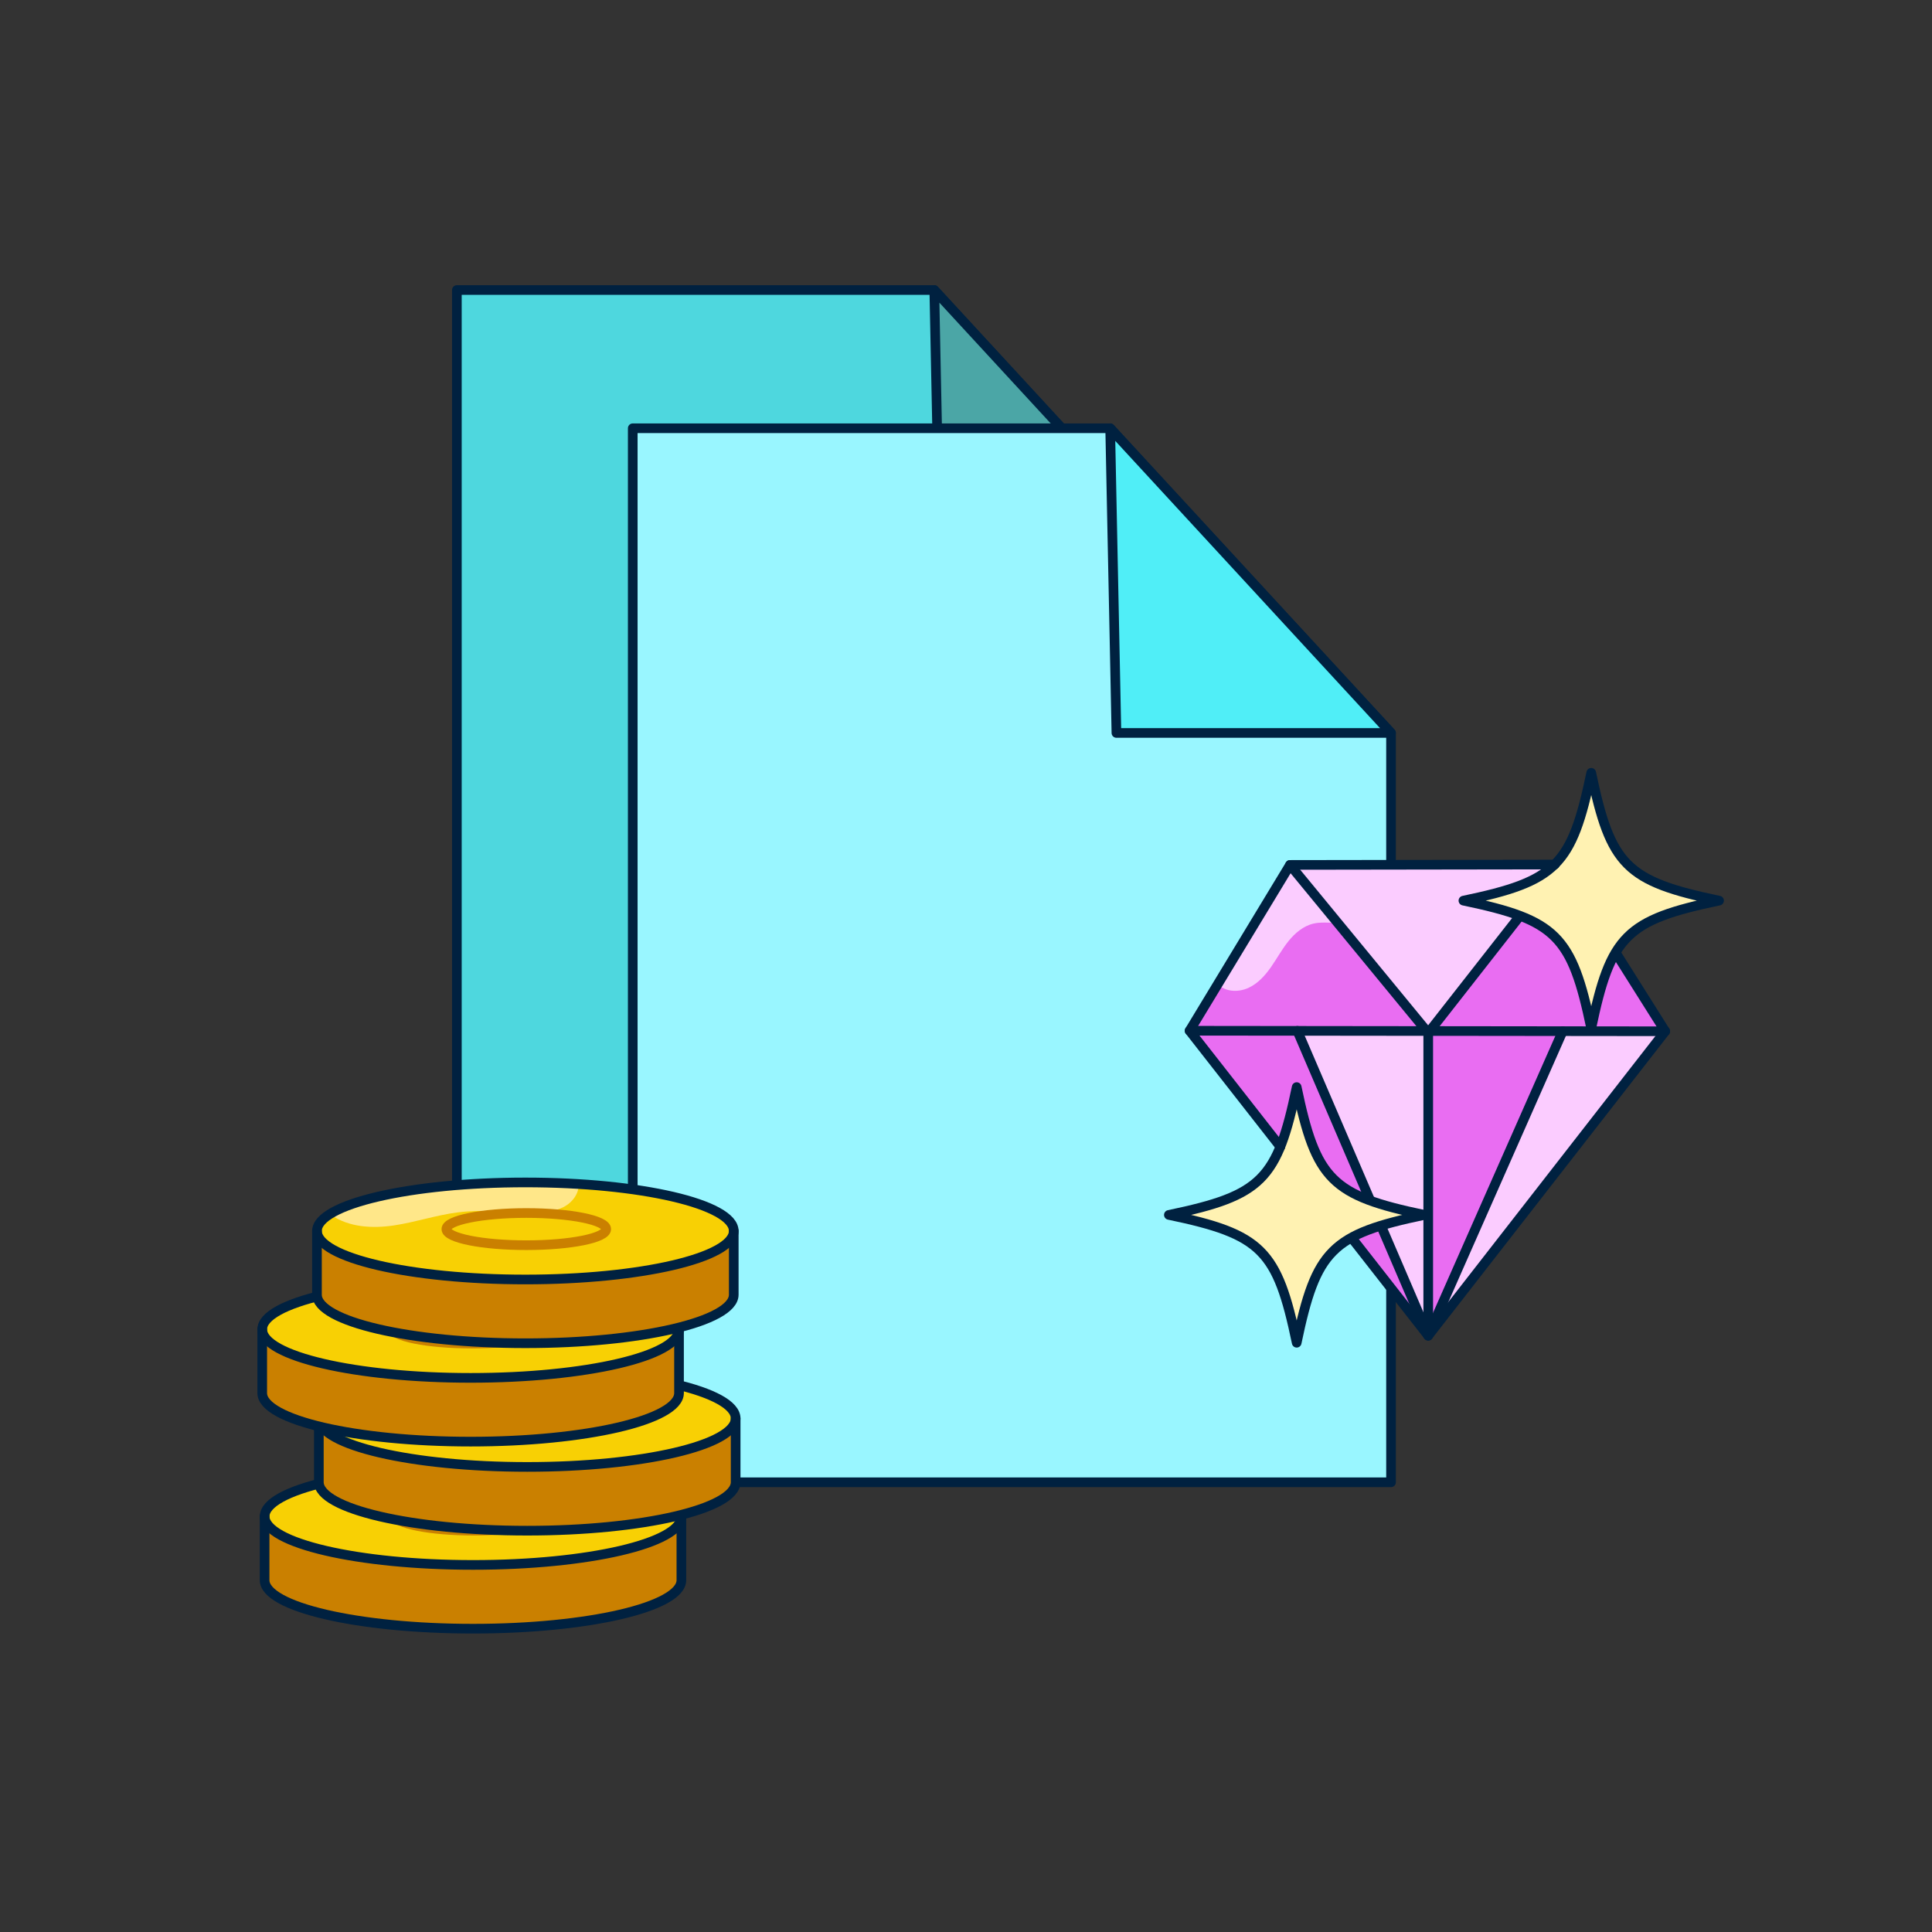 <svg width="200" height="200" viewBox="0 0 200 200" fill="none" xmlns="http://www.w3.org/2000/svg">
<rect x="0" y="0" width="200" height="200" fill="#333333" stroke="none"/>
<g id="emptystate__pdf">
<g id="Group 2234">
<g id="Group 2233">
<g id="Dpc">
<path id="Vector" d="M125.792 139.136H47.295V30.023H91.871H96.718L125.792 61.565V139.136Z" fill="#4ED7DE" stroke="#002140" stroke-linecap="round" stroke-linejoin="round"/>
<path id="Vector_2" d="M125.792 61.565H97.365L96.718 30.023L125.792 61.565Z" fill="#4BA6A6" stroke="#002140" stroke-linecap="round" stroke-linejoin="round"/>
</g>
<g id="Doc">
<path id="Vector_3" d="M143.999 153.446H65.502V44.333H110.079H114.925L143.999 75.875V153.446Z" fill="#99F6FF" stroke="#002140" stroke-linecap="round" stroke-linejoin="round"/>
<path id="Vector_4" d="M143.999 75.875H115.572L114.925 44.333L143.999 75.875Z" fill="#50EEF7" stroke="#002140" stroke-linecap="round" stroke-linejoin="round"/>
</g>
</g>
</g>
<g id="Group">
<path id="Vector_5" d="M139.889 128.165L147.853 137.91L172.483 106.785L160.745 89.284L133.602 89.703L123.331 106.681L139.889 128.165Z" fill="#E96DF2"/>
<path id="Vector_6" d="M147.749 106.785L161.476 89.39L133.602 89.703L147.749 106.785Z" fill="#FBCCFF"/>
<path id="Vector_7" d="M147.75 106.785L134.442 106.892L147.855 137.91L147.75 106.785Z" fill="#FBCCFF"/>
<path id="Vector_8" d="M161.373 107.1L147.854 137.91L172.483 106.785L161.373 107.1Z" fill="#FBCCFF"/>
<path id="Vector_9" d="M152.074 93.292C152.074 93.292 158.676 94.157 161.113 97.144C163.551 100.131 164.728 105.947 164.728 105.947C164.728 105.947 165.593 94.235 177.146 93.529L176.438 92.821C176.438 92.821 165.749 92.505 164.804 80.716C164.804 80.716 163.39 88.26 159.931 90.461C156.473 92.662 152.071 93.29 152.071 93.29L152.074 93.292Z" fill="#FFF2B2"/>
<path id="Vector_10" d="M121.653 125.675C121.653 125.675 128.255 126.539 130.692 129.527C133.13 132.514 134.307 138.329 134.307 138.329C134.307 138.329 135.172 126.618 146.725 125.912L146.017 125.203C146.017 125.203 135.328 124.888 134.383 113.098C134.383 113.098 132.969 120.643 129.51 122.844C126.052 125.045 121.65 125.672 121.65 125.672L121.653 125.675Z" fill="#FFF2B2"/>
<path id="Vector_11" d="M126.186 102.002C127.008 102.699 128.256 102.713 129.237 102.265C130.217 101.815 130.966 100.981 131.582 100.098C132.198 99.214 132.712 98.257 133.389 97.419C134.067 96.58 134.941 95.843 135.993 95.606C136.535 95.483 137.097 95.5 137.653 95.514C138.324 95.533 138.994 95.552 139.667 95.571C140.678 95.599 141.699 95.625 142.692 95.424C143.682 95.223 144.656 94.765 145.293 93.981C146.264 92.785 146.286 91.101 146.26 89.559L134.706 89.708C134.706 89.708 133.868 89.76 133.188 90.39C132.508 91.02 126.19 102.007 126.19 102.007L126.186 102.002Z" fill="#FBCCFF"/>
<path id="Vector_12" d="M168.14 112.151C166.669 111.274 164.7 111.954 163.471 113.146C162.241 114.337 161.516 115.941 160.571 117.37C159.872 118.424 159.041 119.402 158.52 120.556C157.999 121.709 157.835 123.121 158.494 124.204L159.148 123.87L168.14 112.151Z" fill="#FBCCFF"/>
<path id="Vector_13" d="M177.957 93.233C168.349 95.234 166.726 96.857 164.724 106.465C162.723 96.857 161.1 95.234 151.492 93.233C161.1 91.231 162.723 89.608 164.724 80C166.726 89.608 168.349 91.231 177.957 93.233Z" stroke="#002140" stroke-width="0.999" stroke-linecap="round" stroke-linejoin="round"/>
<path id="Vector_14" d="M147.465 125.767C137.857 127.769 136.234 129.392 134.233 139C132.231 129.392 130.608 127.769 121 125.767C130.608 123.766 132.231 122.143 134.233 112.535C136.234 122.143 137.857 123.766 147.465 125.767Z" stroke="#002140" stroke-width="0.999" stroke-linecap="round" stroke-linejoin="round"/>
<path id="Vector_15" d="M132.543 118.71L123.146 106.702L133.541 89.537L160.954 89.497" stroke="#002140" stroke-width="0.999" stroke-linecap="round" stroke-linejoin="round"/>
<path id="Vector_16" d="M167.39 98.83L172.386 106.757L147.849 138.268L140.034 128.281" stroke="#002140" stroke-width="0.999" stroke-linecap="round" stroke-linejoin="round"/>
<path id="Vector_17" d="M123.146 106.702L172.386 106.757" stroke="#002140" stroke-width="0.999" stroke-linecap="round" stroke-linejoin="round"/>
<path id="Vector_18" d="M157.24 94.943L147.85 106.934L133.542 89.537" stroke="#002140" stroke-width="0.999" stroke-linecap="round" stroke-linejoin="round"/>
<path id="Vector_19" d="M141.815 124.206L134.303 106.714" stroke="#002140" stroke-width="0.999" stroke-linecap="round" stroke-linejoin="round"/>
<path id="Vector_20" d="M161.771 106.745L147.849 138.268L143 126.971" stroke="#002140" stroke-width="0.999" stroke-linecap="round" stroke-linejoin="round"/>
<path id="Vector_21" d="M147.85 138.268V106.935" stroke="#002140" stroke-width="0.999" stroke-linecap="round" stroke-linejoin="round"/>
</g>
<g id="Group 106">
<path id="Vector_22" d="M27.245 157.079C27.245 157.079 30.051 162.842 49.116 162.25C68.181 161.658 70.395 157.966 70.395 156.781C70.395 155.596 61.675 151.611 50.149 151.758C38.624 151.905 27.691 153.236 27.245 157.075V157.079Z" fill="#F8D004"/>
<path id="Vector_23" d="M27.54 158.113V164.468C27.54 164.468 35.52 168.752 49.851 168.752C64.183 168.752 70.538 164.169 70.538 164.169V157.814C70.538 157.814 63.889 162.838 49.112 162.245C34.336 161.653 29.317 159.293 27.54 158.113Z" fill="#CA8000"/>
<path id="Vector_24" d="M48.97 162C60.884 162 70.542 159.751 70.542 156.977C70.542 154.202 60.884 151.953 48.97 151.953C37.055 151.953 27.397 154.202 27.397 156.977C27.397 159.751 37.055 162 48.97 162Z" stroke="#002140" stroke-linecap="round" stroke-linejoin="round"/>
<path id="Vector_25" d="M27.392 156.977V163.577C27.392 166.352 37.052 168.601 48.965 168.601C60.878 168.601 70.537 166.352 70.537 163.577V156.977" stroke="#002140" stroke-linecap="round" stroke-linejoin="round"/>
<path id="Vector_26" d="M49.067 158.455C53.637 158.455 57.342 157.71 57.342 156.79C57.342 155.87 53.637 155.124 49.067 155.124C44.497 155.124 40.792 155.87 40.792 156.79C40.792 157.71 44.497 158.455 49.067 158.455Z" stroke="#CA8000" stroke-miterlimit="10"/>
<path id="Vector_27" d="M32.861 146.93C32.861 146.93 35.666 152.693 54.732 152.1C73.797 151.508 76.01 147.816 76.01 146.631C76.01 145.447 67.291 141.461 55.765 141.608C44.239 141.755 33.306 143.087 32.861 146.925V146.93Z" fill="#F8D004"/>
<path id="Vector_28" d="M33.155 147.968V154.323C33.155 154.323 41.135 158.607 55.467 158.607C69.798 158.607 76.153 154.024 76.153 154.024V147.669C76.153 147.669 69.504 152.693 54.727 152.1C39.951 151.508 34.927 149.143 33.155 147.963V147.968Z" fill="#CA8000"/>
<path id="Vector_29" d="M54.58 151.855C66.494 151.855 76.153 149.606 76.153 146.832C76.153 144.058 66.494 141.808 54.58 141.808C42.666 141.808 33.007 144.058 33.007 146.832C33.007 149.606 42.666 151.855 54.58 151.855Z" stroke="#002140" stroke-linecap="round" stroke-linejoin="round"/>
<path id="Vector_30" d="M33.007 146.832V153.432C33.007 156.206 42.667 158.455 54.58 158.455C66.493 158.455 76.153 156.206 76.153 153.432V146.832" stroke="#002140" stroke-linecap="round" stroke-linejoin="round"/>
<path id="Vector_31" d="M54.678 148.31C59.248 148.31 62.953 147.565 62.953 146.645C62.953 145.725 59.248 144.979 54.678 144.979C50.108 144.979 46.404 145.725 46.404 146.645C46.404 147.565 50.108 148.31 54.678 148.31Z" stroke="#CA8000" stroke-miterlimit="10"/>
<path id="Vector_32" d="M27 137.711C27 137.711 29.806 143.474 48.871 142.882C67.936 142.289 70.15 138.597 70.15 137.413C70.15 136.228 61.43 132.242 49.904 132.389C38.379 132.536 27.445 133.868 27 137.707V137.711Z" fill="#F8D004"/>
<path id="Vector_33" d="M27.294 138.744V145.1C27.294 145.1 35.275 149.384 49.606 149.384C63.938 149.384 70.293 144.801 70.293 144.801V138.446C70.293 138.446 63.644 143.47 48.867 142.877C34.09 142.285 29.067 139.929 27.294 138.744Z" fill="#CA8000"/>
<path id="Vector_34" d="M48.719 142.637C60.633 142.637 70.292 140.388 70.292 137.613C70.292 134.839 60.633 132.59 48.719 132.59C36.805 132.59 27.146 134.839 27.146 137.613C27.146 140.388 36.805 142.637 48.719 142.637Z" stroke="#002140" stroke-linecap="round" stroke-linejoin="round"/>
<path id="Vector_35" d="M27.146 137.613V144.213C27.146 146.988 36.806 149.237 48.719 149.237C60.632 149.237 70.292 146.988 70.292 144.213V137.613" stroke="#002140" stroke-linecap="round" stroke-linejoin="round"/>
<path id="Vector_36" d="M48.818 139.087C53.387 139.087 57.092 138.342 57.092 137.422C57.092 136.502 53.387 135.756 48.818 135.756C44.248 135.756 40.543 136.502 40.543 137.422C40.543 138.342 44.248 139.087 48.818 139.087Z" stroke="#CA8000" stroke-miterlimit="10"/>
<path id="Vector_37" d="M32.665 127.526C32.665 127.526 35.471 133.289 54.536 132.697C73.601 132.104 75.815 128.412 75.815 127.228C75.815 126.043 67.095 122.057 55.569 122.204C44.044 122.351 33.11 123.683 32.665 127.522V127.526Z" fill="#F8D004"/>
<path id="Vector_38" d="M34.264 125.758C36.112 127.058 38.552 127.188 40.788 126.854C43.024 126.52 45.184 125.776 47.428 125.5C50.02 125.179 52.648 125.491 55.262 125.491C56.317 125.491 57.408 125.428 58.348 124.948C59.288 124.467 60.027 123.456 59.889 122.413C59.889 122.413 51.98 122.133 45.945 122.592C39.911 123.05 34.268 125.763 34.268 125.763L34.264 125.758Z" fill="#FFE789"/>
<path id="Vector_39" d="M32.959 128.559V134.914C32.959 134.914 40.94 139.199 55.271 139.199C69.603 139.199 75.958 134.616 75.958 134.616V128.261C75.958 128.261 69.309 133.284 54.532 132.692C39.755 132.1 34.732 129.735 32.959 128.555V128.559Z" fill="#CA8000"/>
<path id="Vector_40" d="M54.385 132.452C66.299 132.452 75.957 130.203 75.957 127.428C75.957 124.654 66.299 122.405 54.385 122.405C42.47 122.405 32.812 124.654 32.812 127.428C32.812 130.203 42.47 132.452 54.385 132.452Z" stroke="#002140" stroke-linecap="round" stroke-linejoin="round"/>
<path id="Vector_41" d="M32.812 127.428V134.028C32.812 136.803 42.472 139.052 54.385 139.052C66.298 139.052 75.957 136.803 75.957 134.028V127.428" stroke="#002140" stroke-linecap="round" stroke-linejoin="round"/>
<path id="Vector_42" d="M54.482 128.902C59.052 128.902 62.757 128.157 62.757 127.237C62.757 126.317 59.052 125.571 54.482 125.571C49.912 125.571 46.208 126.317 46.208 127.237C46.208 128.157 49.912 128.902 54.482 128.902Z" stroke="#CA8000" stroke-miterlimit="10"/>
</g>
</g>
</svg>
